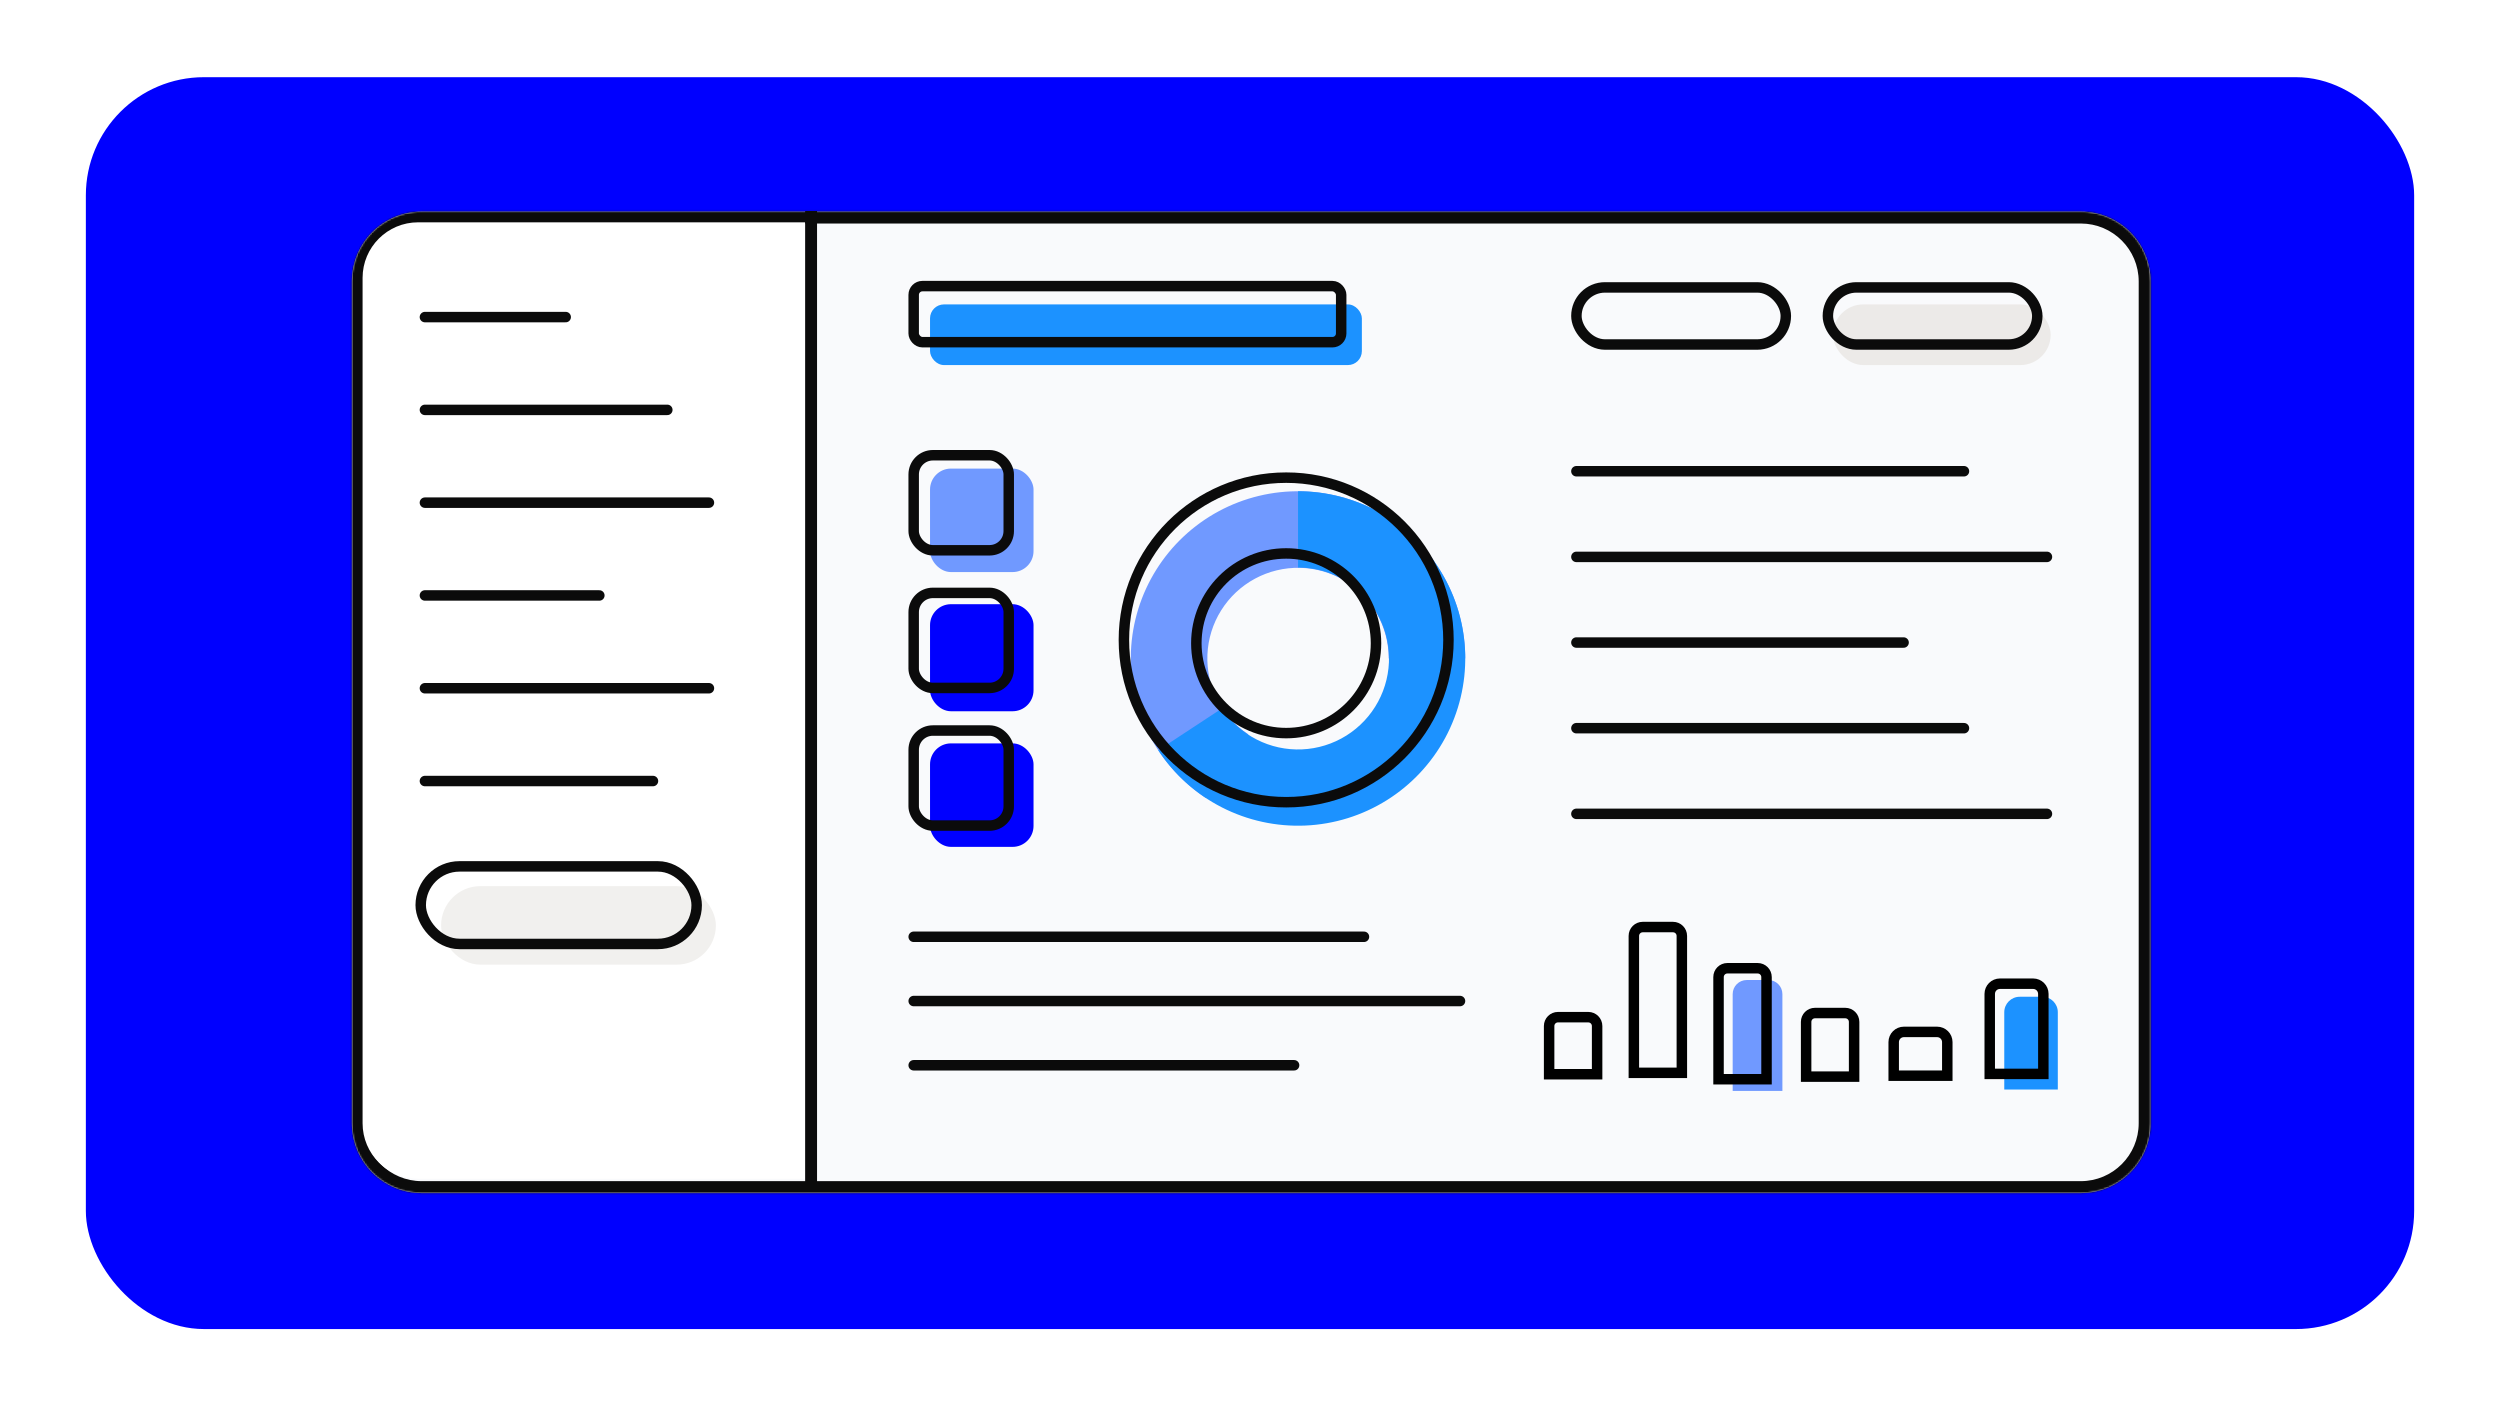 <svg width="1440" height="810" viewBox="0 0 1440 810" fill="none" xmlns="http://www.w3.org/2000/svg">
<rect width="1440" height="810" fill="white"/>
<rect x="49.453" y="44.461" width="1341.1" height="721.078" rx="68.043" fill="#0000ff"/>
<mask id="path-3-inside-1_3115_42234" fill="white">
<path d="M202.68 162.116C202.68 139.899 220.691 121.888 242.908 121.888H1198.52C1220.73 121.888 1238.74 139.899 1238.74 162.116V646.972C1238.74 669.19 1220.73 687.201 1198.52 687.201H242.908C220.691 687.201 202.68 669.19 202.68 646.972V162.116Z"/>
</mask>
<path d="M202.68 162.116C202.68 139.899 220.691 121.888 242.908 121.888H1198.52C1220.73 121.888 1238.74 139.899 1238.74 162.116V646.972C1238.74 669.19 1220.73 687.201 1198.52 687.201H242.908C220.691 687.201 202.68 669.19 202.68 646.972V162.116Z" fill="#F9FAFC"/>
<path d="M242.908 128.744H1198.52V115.031H242.908V128.744ZM1231.89 162.116V646.972H1245.6V162.116H1231.89ZM1198.52 680.344H242.908V694.057H1198.52V680.344ZM209.536 646.972V162.116H195.823V646.972H209.536ZM242.908 680.344C224.477 680.344 209.536 665.403 209.536 646.972H195.823C195.823 672.977 216.904 694.057 242.908 694.057V680.344ZM1231.89 646.972C1231.89 665.403 1216.95 680.344 1198.52 680.344V694.057C1224.52 694.057 1245.6 672.977 1245.6 646.972H1231.89ZM1198.52 128.744C1216.95 128.744 1231.89 143.685 1231.89 162.116H1245.6C1245.6 136.112 1224.52 115.031 1198.52 115.031V128.744ZM242.908 115.031C216.904 115.031 195.823 136.112 195.823 162.116H209.536C209.536 143.685 224.477 128.744 242.908 128.744V115.031Z" fill="#0B0B0B" mask="url(#path-3-inside-1_3115_42234)"/>
<rect x="535.697" y="175.335" width="248.738" height="34.947" rx="8.046" fill="#1C92FF"/>
<rect x="526.281" y="164.806" width="246.238" height="32.295" rx="5.029" stroke="#0B0B0B" stroke-width="6.034"/>
<path d="M208.848 160.051C208.848 142.38 223.173 128.055 240.845 128.055H463.753V678.978H240.845C223.173 678.978 208.848 664.653 208.848 646.981V160.051Z" fill="white"/>
<line x1="467.19" y1="121.551" x2="467.19" y2="685.35" stroke="#0B0B0B" stroke-width="6.856"/>
<line x1="244.753" y1="396.43" x2="408.345" y2="396.43" stroke="#0B0B0B" stroke-width="6.034" stroke-linecap="round"/>
<line x1="244.753" y1="289.534" x2="408.345" y2="289.534" stroke="#0B0B0B" stroke-width="6.034" stroke-linecap="round"/>
<line x1="244.753" y1="342.982" x2="345.223" y2="342.982" stroke="#0B0B0B" stroke-width="6.034" stroke-linecap="round"/>
<line x1="244.753" y1="449.878" x2="376.109" y2="449.878" stroke="#0B0B0B" stroke-width="6.034" stroke-linecap="round"/>
<rect x="254.072" y="510.412" width="158.288" height="45.225" rx="22.613" fill="#F1F0EE"/>
<rect x="242.339" y="499.039" width="158.947" height="44.672" rx="22.336" stroke="#0B0B0B" stroke-width="6.034"/>
<line x1="244.753" y1="236.087" x2="384.372" y2="236.087" stroke="#0B0B0B" stroke-width="6.034" stroke-linecap="round"/>
<line x1="244.753" y1="182.639" x2="325.839" y2="182.639" stroke="#0B0B0B" stroke-width="6.034" stroke-linecap="round"/>
<line x1="526.283" y1="539.591" x2="785.641" y2="539.591" stroke="#0B0B0B" stroke-width="6.034" stroke-linecap="round"/>
<line x1="526.283" y1="576.593" x2="840.963" y2="576.593" stroke="#0B0B0B" stroke-width="6.034" stroke-linecap="round"/>
<line x1="526.283" y1="613.596" x2="745.393" y2="613.596" stroke="#0B0B0B" stroke-width="6.034" stroke-linecap="round"/>
<line x1="908.005" y1="271.43" x2="1131.24" y2="271.43" stroke="#0B0B0B" stroke-width="6.034" stroke-linecap="round"/>
<line x1="908.005" y1="320.766" x2="1179.04" y2="320.766" stroke="#0B0B0B" stroke-width="6.034" stroke-linecap="round"/>
<line x1="908.005" y1="370.102" x2="1096.47" y2="370.102" stroke="#0B0B0B" stroke-width="6.034" stroke-linecap="round"/>
<line x1="908.005" y1="419.439" x2="1131.24" y2="419.439" stroke="#0B0B0B" stroke-width="6.034" stroke-linecap="round"/>
<line x1="908.005" y1="468.775" x2="1179.04" y2="468.775" stroke="#0B0B0B" stroke-width="6.034" stroke-linecap="round"/>
<rect x="908.013" y="165.547" width="120.62" height="32.892" rx="16.446" stroke="#0B0B0B" stroke-width="6.034"/>
<rect x="1055.79" y="175.335" width="125.397" height="34.947" rx="17.473" fill="#ECEAE8"/>
<rect x="1052.86" y="165.547" width="120.62" height="32.892" rx="16.446" stroke="#0B0B0B" stroke-width="6.034"/>
<path d="M843.986 379.285C843.986 362.611 839.658 346.222 831.425 331.722C823.192 317.223 811.336 305.108 797.018 296.564C782.699 288.02 766.408 283.339 749.738 282.979C733.068 282.619 716.59 286.593 701.915 294.51C687.241 302.428 674.874 314.02 666.023 328.15C657.171 342.281 652.14 358.468 651.42 375.126C650.7 391.785 654.317 408.345 661.916 423.186C669.515 438.028 680.837 450.643 694.773 459.797L718.983 422.94C711.427 417.976 705.288 411.136 701.168 403.089C697.047 395.041 695.086 386.062 695.476 377.03C695.867 367.997 698.595 359.221 703.394 351.559C708.193 343.897 714.899 337.612 722.856 333.319C730.812 329.026 739.747 326.871 748.786 327.067C757.824 327.262 766.658 329.8 774.421 334.433C782.185 339.065 788.613 345.634 793.077 353.496C797.541 361.358 799.888 370.244 799.888 379.285H843.986Z" fill="#7099FF"/>
<path d="M747.662 282.956C764.336 282.956 780.725 287.284 795.225 295.517C809.724 303.75 821.839 315.606 830.383 329.924C838.927 344.243 843.608 360.534 843.968 377.204C844.328 393.875 840.355 410.353 832.437 425.027C824.519 439.701 812.927 452.068 798.797 460.92C784.666 469.771 768.479 474.802 751.821 475.522C735.162 476.242 718.602 472.626 703.761 465.026C688.919 457.427 676.304 446.106 667.15 432.169L703.856 408.059C708.837 415.641 715.7 421.801 723.776 425.936C731.851 430.071 740.861 432.038 749.925 431.647C758.989 431.255 767.796 428.517 775.484 423.702C783.173 418.886 789.479 412.157 793.788 404.172C798.096 396.188 800.257 387.223 800.062 378.153C799.866 369.082 797.319 360.218 792.67 352.428C788.021 344.637 781.43 338.187 773.541 333.707C765.651 329.228 756.735 326.873 747.662 326.873L747.662 282.956Z" fill="#1C92FF"/>
<circle cx="740.839" cy="368.597" r="93.474" stroke="#0B0B0B" stroke-width="6.034"/>
<circle cx="740.837" cy="370.525" r="51.742" stroke="#0B0B0B" stroke-width="6.034"/>
<rect x="535.699" y="269.897" width="59.615" height="59.615" rx="12.069" fill="#7099FF"/>
<rect x="526.283" y="262.22" width="54.748" height="54.748" rx="11.063" stroke="#0B0B0B" stroke-width="6.034"/>
<rect x="535.699" y="348.013" width="59.615" height="61.67" rx="12.069" fill="#0000ff"/>
<rect x="526.283" y="341.503" width="54.748" height="54.748" rx="11.063" stroke="#0B0B0B" stroke-width="6.034"/>
<rect x="535.699" y="428.185" width="59.615" height="59.615" rx="12.069" fill="#0000ff"/>
<rect x="526.283" y="420.786" width="54.748" height="54.748" rx="11.063" stroke="#0B0B0B" stroke-width="6.034"/>
<path d="M897.392 585.887H914.844C917.658 585.887 919.939 588.168 919.939 590.982V618.766H892.296V590.982C892.296 588.168 894.578 585.887 897.392 585.887Z" stroke="black" stroke-width="6.034"/>
<path d="M946.196 533.986H963.648C966.462 533.986 968.744 536.267 968.744 539.081V617.946H941.101V539.081C941.101 536.267 943.382 533.986 946.196 533.986Z" stroke="black" stroke-width="6.034"/>
<path d="M998.021 572.602C998.021 568.122 1001.65 564.49 1006.13 564.49H1018.55C1023.03 564.49 1026.66 568.122 1026.66 572.602V628.383H998.021V572.602Z" fill="#7099FF"/>
<path d="M994.972 557.712H1012.42C1015.24 557.712 1017.52 559.994 1017.52 562.808V621.65H989.877V562.808C989.877 559.994 992.158 557.712 994.972 557.712Z" stroke="black" stroke-width="6.034"/>
<path d="M1045.42 583.514H1062.87C1065.69 583.514 1067.97 585.795 1067.97 588.61V620.144H1040.33V588.61C1040.33 585.795 1042.61 583.514 1045.42 583.514Z" stroke="black" stroke-width="6.034"/>
<path d="M1096.64 594.377H1115.77C1119.01 594.377 1121.64 597.007 1121.64 600.251V619.599H1090.77V600.251C1090.77 597.007 1093.4 594.377 1096.64 594.377Z" stroke="black" stroke-width="6.034"/>
<path d="M1154.46 583.029C1154.46 578.119 1158.44 574.138 1163.35 574.138H1176.41C1181.32 574.138 1185.3 578.119 1185.3 583.029V627.586H1154.46V583.029Z" fill="#1C92FF"/>
<path d="M1151.96 566.616H1171.09C1174.33 566.616 1176.96 569.246 1176.96 572.49V618.572H1146.09V572.49C1146.09 569.246 1148.72 566.616 1151.96 566.616Z" stroke="black" stroke-width="6.034"/>
</svg>
